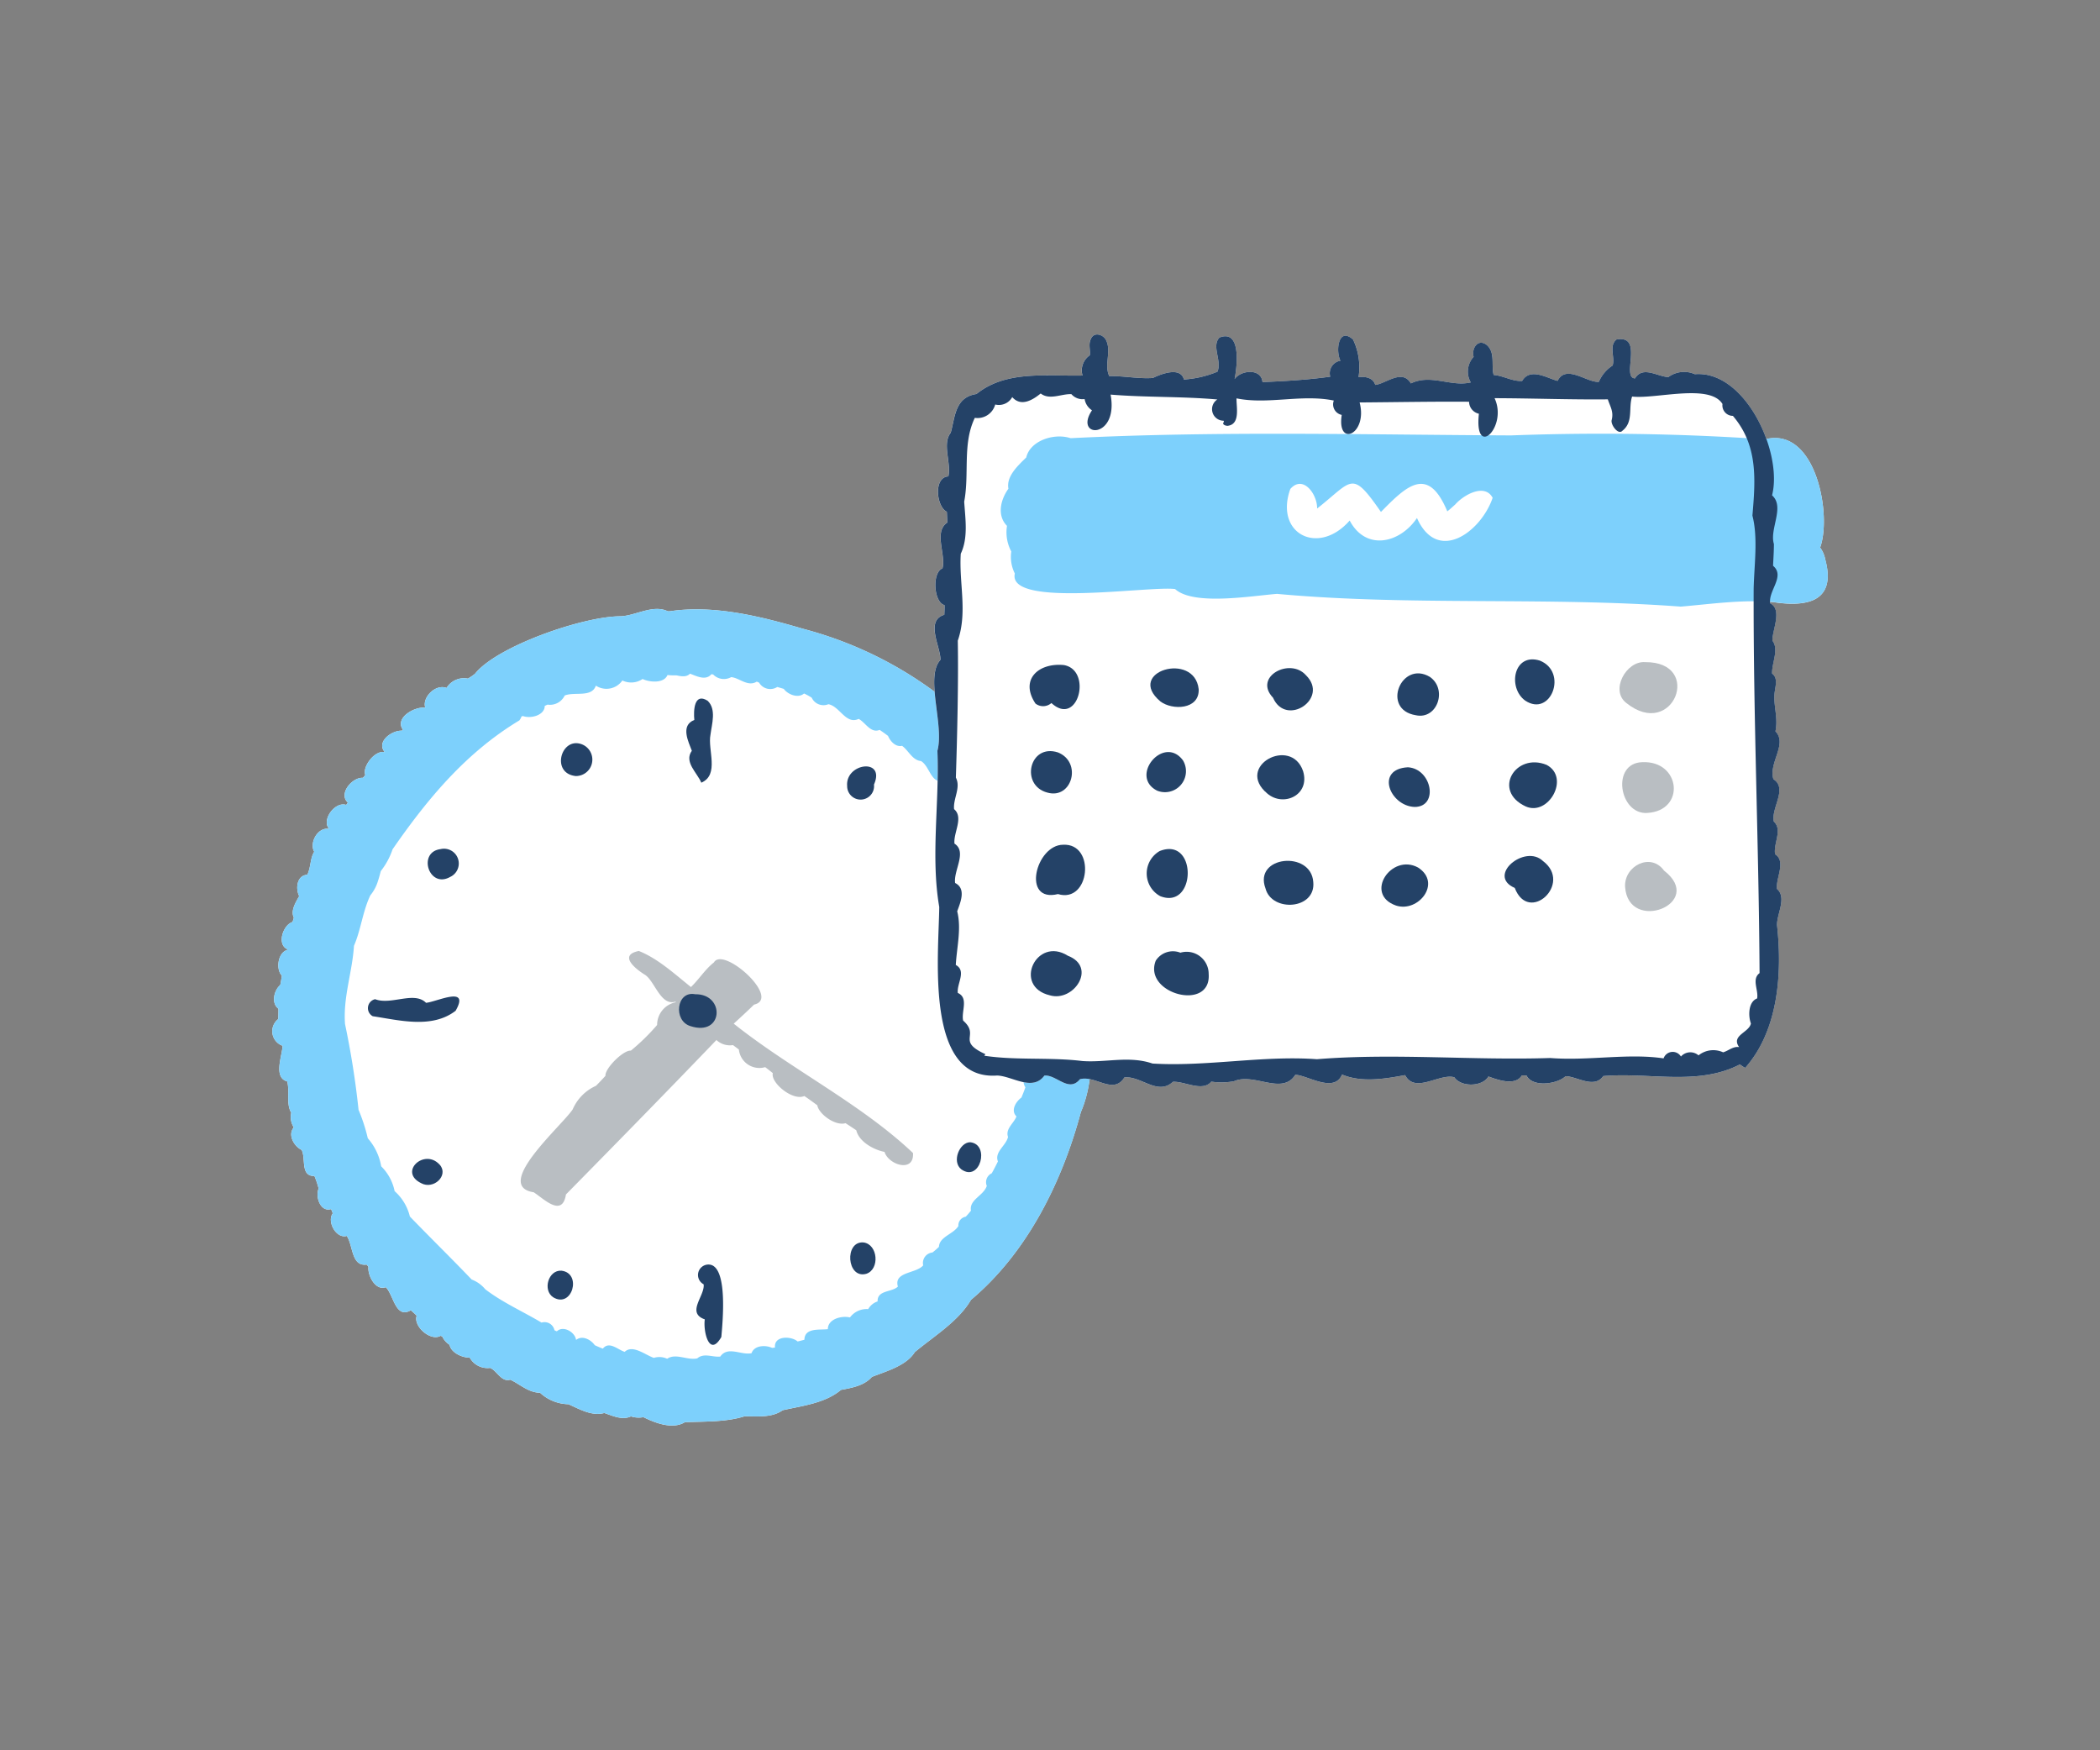 <svg xmlns="http://www.w3.org/2000/svg" xmlns:xlink="http://www.w3.org/1999/xlink" width="270" height="225" viewBox="0 0 270 225"><rect x="0" y="0" width="270" height="225" fill="#808080" stroke="none"/><defs><clipPath id="a"><rect width="200" height="140.253" fill="none"/></clipPath></defs><g transform="translate(-9843 3231)"><rect width="270" height="225" transform="translate(9843 -3231)" fill="none"/><g transform="translate(9878 -3188)"><g clip-path="url(#a)"><path d="M104.551,68.5c-.311-2.958-.5-6.544-2.338-8.919-.535-1.486-.457-3.487-1.879-4.455-1.386-2.973-2.538-6.5-4.943-8.713a49.685,49.685,0,0,0-27.1-18.239C62.806,26.56,56.8,25.06,51.111,25.908c-.08,0-.164,0-.247,0h0c-1.907-.913-4.113.562-6.068.646-4.743-.018-15.926,3.839-18.734,7.4a9.1,9.1,0,0,1-.9.613h0a2.625,2.625,0,0,0-2.752,1.2h0c-1.378-.557-3.16,1.192-2.737,2.528h0c-1.408-.142-3.954,1.314-2.872,2.842-.044.043-.091.083-.139.123h0c-1.313-.048-3.323,1.431-2.19,2.763l0,.007h0c-1.269-.328-2.919,1.879-2.507,2.923-.1.129-.2.249-.3.366h0c-1.375-.107-3.2,2.064-1.942,3.177-.069.1-.139.205-.208.309h0c-1.449-.493-3.235,1.958-2.188,3.082h0C5.869,53.6,4.739,55.653,5.4,56.827c-.53.822-.413,1.984-.894,2.956-1.34.069-1.532,1.765-1.04,2.743-.428.777-1.139,1.872-.685,2.763-.052.19-.11.377-.169.563-1.208.353-2.062,2.881-.671,3.5,0,.037-.011.069-.014.1-1.2.328-1.488,2.481-.689,3.3-.055.4-.125.8-.2,1.194C.225,74.626-.168,76.3.8,77c0,.444-.007.889-.025,1.329a1.98,1.98,0,0,0,.552,3.434c-.021,1.245-1.243,4.075.6,4.587.35,1.288-.167,2.889.519,4.023a2.449,2.449,0,0,0,.326,1.883c-.817.953.029,2.43,1.008,2.9.576,1.1-.2,3.39,1.645,3.349h0a11.3,11.3,0,0,1,.541,1.612c-.448,1.075.231,3.057,1.6,2.642h0a4.922,4.922,0,0,1,.215.552c-.773,1.035.433,3.294,1.8,2.9h0c.828,1.2.565,3.959,2.561,3.682h0c.076.1.153.187.23.282l0,0c-.138,1.073.891,3.127,2.221,2.624h0c1.008.946,1.24,4.134,3.221,2.967h0c.26.227.523.446.758.7-.466,1.369,1.794,3.335,3.075,2.584h0c.074.032.143.062.216.091a2.5,2.5,0,0,0,.938,1.066c.178,1.008,1.634,1.674,2.591,1.645h0a2.617,2.617,0,0,0,2.624,1.322c.917.4,1.446,1.857,2.579,1.514h0c1.289.6,2.338,1.66,3.843,1.685a5.511,5.511,0,0,0,3.646,1.47c1.4.624,3.028,1.577,4.612,1.128h0c1.066.365,2.31.96,3.422.437h0a3.246,3.246,0,0,0,1.608.1h0c1.5.743,3.746,1.619,5.331.646h0c2.514-.1,5.26,0,7.658-.752,1.624-.014,3.516.212,4.907-.784,2.538-.57,5.477-.905,7.5-2.616,1.412-.265,2.98-.535,3.978-1.671,1.849-.727,4.452-1.444,5.512-3.184,2.46-2.051,5.611-3.948,7.228-6.724,7.254-6.081,11.73-15.189,14.129-24.149,1.73-3.983,1.3-8.4,1.474-12.5-.433-2.988.616-6.637-.953-9.277" transform="translate(0 9.671)" fill="#fff"/><path d="M24.857,88.544c1.329.861,3.671,3.275,4.148.282,6.4-6.508,12.938-13.17,19.347-19.852h0a2.547,2.547,0,0,0,2.128.653h0c.256.186.51.377.758.572a2.652,2.652,0,0,0,3.383,2.261h0c.333.252.66.508.982.773-.318,1.221,2.561,3.613,4.049,2.938h0c.568.382,1.119.788,1.67,1.194.18,1.113,2.309,2.692,3.624,2.3h0c.466.293.927.6,1.386.909.35,1.481,2.228,2.5,3.633,2.784.5,1.668,3.828,2.726,3.659.143-6.727-6.367-15.692-10.767-23.05-16.63.88-.807,1.758-1.613,2.612-2.448,3.547-.8-3.941-7.544-5.156-5.426-1.15.906-1.9,2.157-2.956,3.166v0l0,0c-2.1-1.677-4.235-3.658-6.7-4.636-2.69.541-.382,2.345.833,3.089,1.236.857,2.02,4.069,3.908,3.408h0a.768.768,0,0,0-.018.1,2.965,2.965,0,0,0-2.371,2.914,27.029,27.029,0,0,1-3.375,3.3h0c-.955-.1-3.356,2.285-3.269,3.243-.4.435-.8.861-1.216,1.278a5.864,5.864,0,0,0-2.994,3.027c-1.327,2.047-10.324,9.824-5.027,10.658" transform="translate(8.761 21.722)" fill="#b9bec2"/><path d="M105.5,77.773c-.433-2.991.616-6.639-.952-9.278-.311-2.956-.5-6.542-2.338-8.919-.536-1.486-.459-3.488-1.88-4.455-1.386-2.973-2.538-6.5-4.943-8.713a49.682,49.682,0,0,0-27.1-18.239C62.807,26.56,56.8,25.06,51.111,25.908a2.425,2.425,0,0,0-.245,0h0c-1.907-.913-4.112.562-6.067.645-4.743-.018-15.928,3.842-18.734,7.4a8.65,8.65,0,0,1-.9.612h0a2.624,2.624,0,0,0-2.751,1.2h0c-1.376-.557-3.16,1.19-2.736,2.529h0c-1.408-.143-3.955,1.314-2.872,2.839-.044.044-.092.084-.139.124h0c-1.314-.05-3.323,1.431-2.192,2.763l0,.007h0c-1.269-.328-2.919,1.88-2.506,2.923-.1.129-.2.248-.3.368h0c-1.375-.109-3.2,2.062-1.941,3.177-.07.1-.139.2-.209.307h0c-1.448-.495-3.233,1.958-2.186,3.082h0C5.868,53.6,4.739,55.653,5.4,56.826c-.532.824-.415,1.985-.894,2.956-1.342.07-1.532,1.766-1.04,2.744-.43.777-1.141,1.874-.686,2.763-.051.19-.11.377-.168.565-1.21.351-2.064,2.879-.671,3.495,0,.037-.011.069-.015.1-1.2.326-1.486,2.481-.689,3.3-.054.4-.124.8-.2,1.194C.226,74.626-.167,76.3.8,77c0,.444-.007.887-.026,1.331a1.979,1.979,0,0,0,.554,3.433c-.022,1.245-1.243,4.075.6,4.587.351,1.288-.167,2.89.521,4.023a2.449,2.449,0,0,0,.326,1.883c-.817.953.029,2.43,1.007,2.9.576,1.1-.2,3.39,1.645,3.349h0a11.6,11.6,0,0,1,.543,1.612c-.449,1.076.23,3.057,1.6,2.642h0a5.058,5.058,0,0,1,.216.554c-.774,1.033.433,3.292,1.8,2.894h0c.829,1.2.566,3.959,2.561,3.682h0l.231.282,0,0c-.138,1.075.893,3.127,2.221,2.624h0c1.008.946,1.238,4.136,3.221,2.967h0a10.133,10.133,0,0,1,.759.7c-.467,1.368,1.792,3.334,3.073,2.583h0c.073.033.143.062.216.091a2.5,2.5,0,0,0,.938,1.066c.178,1.008,1.634,1.674,2.59,1.645h0a2.616,2.616,0,0,0,2.623,1.324c.919.4,1.448,1.856,2.58,1.513h0c1.289.6,2.336,1.66,3.843,1.686a5.513,5.513,0,0,0,3.645,1.469c1.4.624,3.028,1.577,4.614,1.128h0c1.068.365,2.31.96,3.423.437h0a3.253,3.253,0,0,0,1.609.1h0c1.5.741,3.746,1.617,5.331.645h0c2.514-.1,5.258,0,7.658-.752,1.624-.014,3.514.212,4.906-.784,2.539-.569,5.479-.905,7.505-2.616,1.412-.265,2.978-.535,3.978-1.671,1.847-.727,4.452-1.442,5.51-3.184,2.46-2.051,5.612-3.947,7.23-6.723,7.254-6.081,11.73-15.191,14.129-24.151,1.729-3.983,1.3-8.4,1.473-12.5M97.59,79.7c-.234.843-.924,2.277-.113,3.1a7.64,7.64,0,0,0-.205,1.938,2.276,2.276,0,0,0-.675,1.4.17.17,0,0,1,0,.059,1.464,1.464,0,0,0,.241.905c-.172.482-.285.778-.51,1.314-.72.536-1.418,1.66-.641,2.43-.322.868-1.451,1.6-1.084,2.634-.249,1.132-1.77,1.909-1.3,3.155-.253.514-.514,1.024-.795,1.521a1.263,1.263,0,0,0-.635,1.623c-.423,1.278-2.287,1.756-2.036,3.185-.216.262-.43.523-.667.773a1.131,1.131,0,0,0-.949,1.2c-.642,1.055-2.449,1.368-2.5,2.675a10.192,10.192,0,0,1-.832.726,1.355,1.355,0,0,0-1.194,1.652c-.905,1.088-3.806.784-3.254,2.733-.767.747-2.668.426-2.605,1.905a2.167,2.167,0,0,0-1.212.99,2.658,2.658,0,0,0-2.342,1.069h0c-1.108-.263-2.852.218-2.843,1.506-1.063.136-2.982-.223-3.016,1.36-.287.081-.576.154-.872.223h0c-.813-.718-3.076-.771-2.909.781-.124.015-.245.033-.373.044h0c-.832-.391-2.3-.344-2.641.682-1.327.291-3.047-.966-4.024.435-.985.109-2.1-.511-2.956.231-1.269.287-2.769-.714-3.866.051h0a2.4,2.4,0,0,0-1.718-.114h0l0,0c-1.1-.375-2.723-1.751-3.747-.777-.905-.284-1.988-1.427-2.808-.411h0c-.351-.134-.7-.285-1.041-.444-.5-.722-1.6-1.3-2.382-.689-.012,0-.015-.008-.025-.007-.128-.975-1.626-1.874-2.463-1.092a1.679,1.679,0,0,1-.314-.139,1.3,1.3,0,0,0-1.657-.978c-2.422-1.442-5.046-2.6-7.25-4.294l0-.008a4.188,4.188,0,0,0-1.733-1.234c-2.627-2.746-5.327-5.384-7.947-8.1a6.333,6.333,0,0,0-1.96-3.261,6.2,6.2,0,0,0-1.726-3.192,7.351,7.351,0,0,0-1.722-3.605A22.663,22.663,0,0,0,11.1,90a108.548,108.548,0,0,0-1.74-11.033c-.26-3.461.941-6.672,1.15-10.054.9-2.079,1.117-4.411,2.1-6.479A5.388,5.388,0,0,0,13.6,60.57c.149-.445.255-.873.36-1.263a9.274,9.274,0,0,0,1.513-2.8c4.5-6.5,9.442-12.44,16.316-16.577A.059.059,0,0,0,31.8,39.9a1.629,1.629,0,0,0,.253-.473c.065-.011.121-.036.183-.051,1.007.376,2.8-.1,2.8-1.3.123-.056.24-.117.366-.168a2.084,2.084,0,0,0,2.2-1.168c1.236-.518,3.481.3,4.007-1.272h0a2.489,2.489,0,0,0,3.411-.664,2.607,2.607,0,0,0,2.6-.19h0c.876.423,2.744.606,3.2-.51a8.085,8.085,0,0,0,1.143.04h0c.562.124,1.311.271,1.748-.216h0c.8.289,2.013.959,2.751.074h0c.073.007.154.018.23.029a1.91,1.91,0,0,0,2.313.344h0c1.051.081,2.135,1.288,3.291.579h0c.1.04.2.081.3.128a1.67,1.67,0,0,0,2.338.561h.008c.278.077.552.158.828.242.5.7,1.823,1.26,2.6.6H68.4a8.848,8.848,0,0,1,.963.532,1.666,1.666,0,0,0,2.148.839h0c1.469.273,2.244,2.662,3.892,1.887h0c.868.466,1.489,1.8,2.594,1.451.034-.015.066-.023.1-.037h0c.365.245.712.49,1.08.774.291.7.986,1.46,1.8,1.274.836.584,1.309,1.853,2.44,1.958,1.1.668,1.21,2.664,2.66,2.616h0c1.017.838,1.062,3.252,2.66,3.04h0c.705.836.522,2.533,1.825,2.708a9.277,9.277,0,0,0,1.245,2.356A1.794,1.794,0,0,0,92.64,57.5c.045.019.088.039.135.055.718,1.055.4,2.879,1.667,3.451.123.488.26.982.4,1.47-.365.889-.1,2.307,1.051,2.312h0c.194,1.092-.16,2.546.762,3.389.062.646.106,1.292.154,1.938-.439.818-.409,2.2.658,2.4-.041.986-.776,2.166.11,2.965.227,1.219-.854,2.652.051,3.722-.014.165-.029.326-.04.495" transform="translate(0 9.671)" fill="#7dd0fc"/><path d="M39.443,65.676c4.243,1.382,4.488-4.162.6-4.1-2.431-.481-2.856,3.433-.6,4.1" transform="translate(14.337 23.234)" fill="#244267"/><path d="M39.356,40.687c-1.036,1.441.687,2.812,1.221,4.1,2.364-1.024.788-4.228,1.179-6.185.176-1.38.781-3.246-.366-4.345-1.761-1.113-1.829,1.3-1.711,2.466-1.847.712-.73,2.852-.322,3.961" transform="translate(14.593 12.828)" fill="#244267"/><path d="M40.518,89.326c.2,1.459-2.288,3.659.15,4.51-.226,1.513.572,4.979,2.126,2.268.165-1.885.9-9.259-1.623-9.317a1.346,1.346,0,0,0-.653,2.539" transform="translate(14.949 32.77)" fill="#244267"/><path d="M63.02,61.566c-.748,2.29,3.316,1.8,4.647,1.927,1.309,1.232,6.3-.727,3.195-1.8-.391-1.376-2.186-1.294-3.13-.543-1.438.285-3.633-.89-4.711.415" transform="translate(23.761 22.888)" fill="#244267"/><path d="M9.551,64.31c3.383.506,7.608,1.645,10.652-.7,1.89-3.3-2.367-1.164-3.8-1.022-1.513-1.539-4.509.332-6.544-.467a1.179,1.179,0,0,0-.311,2.189" transform="translate(3.375 23.326)" fill="#244267"/><path d="M17.4,51.607a1.9,1.9,0,0,0-1.227-3.576c-3.016.372-1.514,5.136,1.227,3.576" transform="translate(5.481 18.122)" fill="#244267"/><path d="M28.847,42.361a2.112,2.112,0,1,0,.048-4.224c-2.155,0-2.982,3.916-.048,4.224" transform="translate(10.176 14.4)" fill="#244267"/><path d="M57.109,42.638c1.524-3.469-3.691-2.781-3.448.176a1.73,1.73,0,1,0,3.448-.176" transform="translate(20.259 15.219)" fill="#244267"/><path d="M63.329,52.512c3.009,1.267,4.72-2.272,1.557-3.645-1.989-.785-3.64,2.66-1.557,3.645" transform="translate(23.548 18.408)" fill="#244267"/><path d="M65.61,75.374c-1.353,0-2.418,2.492-1.135,3.488,2.415,1.7,3.725-3.225,1.135-3.488" transform="translate(24.127 28.461)" fill="#244267"/><path d="M55.654,84.727c-2.487-.207-2.166,4.729.351,4.034,1.766-.574,1.514-3.788-.351-4.034" transform="translate(20.369 31.99)" fill="#244267"/><path d="M26.416,90.777c2.445,1.491,3.748-3.1,1.066-3.415-1.683-.114-2.449,2.5-1.066,3.415" transform="translate(9.704 32.986)" fill="#244267"/><path d="M16.378,77.457c-2.02-1.773-5.214,1.391-1.857,2.726,1.648.539,3.4-1.444,1.857-2.726" transform="translate(4.93 29.048)" fill="#244267"/><path d="M176.332,28.841a3.779,3.779,0,0,0-.645-1.455h0v0c1.522-4.127-.5-15.4-6.907-13.949-1.613-4.494-5.075-8.671-9.205-8.337a3.42,3.42,0,0,0-3.4.371c-1.336-.032-3.287-1.495-4.294.172-1.795-.09,1.2-5.633-2.371-5-1.018.788-.179,2.261-.5,3.345a4.7,4.7,0,0,0-1.777,2.1c-1.5.136-4.215-2.312-5.294-.124-1.3-.318-3.506-1.774-4.563.011-1.288.069-2.369-.667-3.659-.77-.342-1.252.241-2.854-.873-3.843-1.121-.905-2.011.422-1.7,1.517a2.782,2.782,0,0,0-.371,3.283c-2.554.606-5.116-1.123-7.7.128-1.11-1.919-3.246.062-4.579.191-.253-.876-1.194-1.108-2.145-1a8.263,8.263,0,0,0-.709-4.827c-1.864-1.693-2.279,1.423-1.624,2.722A1.635,1.635,0,0,0,112.7,5.423c-2.907.4-5.775.58-8.708.692-.154-1.781-2.743-1.568-3.583-.384.387-1.989.774-6.407-1.952-5.335-1.047,1.121.336,2.93-.253,4.386a13.426,13.426,0,0,1-4.313,1c-.428-1.678-2.932-.718-4-.194-1.88.124-3.722-.281-5.6-.237-.7-1.5.336-3.2-.438-4.68C83.435-.04,82.289-.345,81.923.567c-.349.667-.051,1.4-.146,2.11a2.334,2.334,0,0,0-.93,2.6c-4.572.106-9.81-.719-13.637,2.374-2.8.424-2.736,2.982-3.313,4.983-1.124,1.415.08,3.823-.3,5.607-1.934.092-1.554,3.888-.2,4.547.026.466.044.927.055,1.393-1.774,1.2-.147,4.051-.612,5.884-1.356.5-1.15,4.364.264,4.724.012.416-.012.832-.03,1.245-2.5.737-.456,4.14-.495,5.79-2.015,2.182.512,8.343-.39,11.693.273,6.666-.883,13.6.234,20.076-.059,6.206-1.882,22.346,7.436,21.665,1.927.054,4.543,2.1,6.083.007,1.564-.132,3.126,2.233,4.565.47,1.985-.555,4.3,2.048,5.717-.236,2.138-.218,4.294,2.386,6.236.569,1.486-.1,3.8,1.342,4.937-.025A9.124,9.124,0,0,0,100.313,96c2.583-1.157,6.2,1.845,7.9-.828,1.522.017,4.981,2.415,6-.037,2.481,1.041,5.414.58,8.11.073,1.274,2.438,4.4-.258,6.327.278.843,1.276,3.593,1.251,4.386-.1,1.087.39,3.443,1.287,4.3-.142.2,0,.4.011.6.022.765,1.548,3.939,1.114,5.017.084,1.412,0,3.667,1.67,4.848-.019,5.921-.512,12.159,1.311,17.571-1.5a3.874,3.874,0,0,0,.676.445c4.268-4.811,4.775-12.167,4.1-18.308-.076-1.424,1.307-3.573-.015-4.695-.164-1.4,1.208-3.549-.242-4.452-.244-1.382.992-3.142-.164-4.206-.377-1.748,1.828-4.246-.055-5.448-.643-2.112,1.85-4.519.264-6.152.384-1.8-.324-3.394-.092-5.074.1-.769.422-1.813-.338-2.345-.066-1.327.92-3.129.037-4.239-.011-1.4,1.311-3.991-.287-4.8-.008-.056-.008-.114-.011-.172.153.011.3.014.457.026,4.541.694,8.1-.219,6.621-5.565" transform="translate(23.328 0)" fill="#fff"/><path d="M126.627,35.832c6.034,4.833,9.941-5.331,2.4-5.256-2.418-.186-4.541,3.637-2.4,5.256" transform="translate(47.481 11.543)" fill="#b9bec2"/><path d="M129.216,46.436c4.963-.284,4.311-6.742-.631-6.526-4.058.1-2.966,6.774.631,6.526" transform="translate(47.574 15.068)" fill="#b9bec2"/><path d="M131.272,50.33c-1.707-2.369-5.134-.6-5.008,2.071.4,6.085,10.452,2.159,5.008-2.071" transform="translate(47.675 18.585)" fill="#b9bec2"/><path d="M173.985,25.352a3.779,3.779,0,0,0-.645-1.455h0c1.537-4.169-.539-15.627-7.093-13.912a309.26,309.26,0,0,0-32.654-.5c-18.814-.09-37.8-.587-56.62.355-2.188-.707-5.217.36-5.7,2.477-1.09,1.073-2.587,2.426-2.294,4.02h0v0c-.989,1.369-1.518,3.425-.183,4.775v0h0a5.233,5.233,0,0,0,.552,3.294v0a4.746,4.746,0,0,0,.455,2.83h0c-.992,4.487,17.327,1.555,20.61,2,2.367,2.166,9.83.872,13.1.619,17.09,1.575,34.689.349,51.921,1.638h-.006c3.992-.343,7.906-.926,11.937-.583,4.541.693,8.1-.22,6.621-5.567m-42.748-7.837c-1.484,4.361-7.071,8.533-9.731,2.6-2.206,3.257-6.563,4.266-8.651.322-4.036,4.605-9.694,1.689-7.632-4.06,1.677-1.894,3.5.765,3.444,2.517,4.611-3.615,4.393-5.057,8.208.439,3.372-3.448,6.061-5.975,8.533-.077.351-.271.676-.58,1.008-.872a.068.068,0,0,1,.022-.022v0c1.043-1.2,3.772-2.772,4.8-.843" transform="translate(25.674 3.488)" fill="#7dd0fc"/><path d="M170.14,71.271c-.164-1.4,1.208-3.547-.241-4.45-.244-1.384.992-3.145-.165-4.209-.377-1.748,1.828-4.246-.055-5.448-.643-2.112,1.85-4.518.264-6.151.386-1.8-.324-3.4-.092-5.072.1-.771.422-1.814-.336-2.346-.066-1.325.919-3.129.036-4.24-.011-1.4,1.313-3.988-.285-4.8-.259-1.634,1.96-3.483.371-4.822.04-.934.109-1.868.109-2.8-.6-1.93,1.442-4.761-.238-6.258,1.409-5.486-3.441-16.1-9.931-15.574a3.416,3.416,0,0,0-3.4.369c-1.336-.029-3.288-1.495-4.294.172-1.8-.09,1.2-5.632-2.371-5-1.018.788-.179,2.261-.5,3.343a4.7,4.7,0,0,0-1.777,2.1c-1.5.136-4.217-2.312-5.3-.123-1.3-.32-3.506-1.774-4.561.01-1.288.07-2.371-.667-3.659-.769-.342-1.254.241-2.854-.875-3.845-1.12-.9-2.011.422-1.7,1.517a2.786,2.786,0,0,0-.369,3.284c-2.554.606-5.118-1.123-7.7.129-1.112-1.922-3.247.061-4.581.19-.253-.876-1.193-1.108-2.145-1a8.256,8.256,0,0,0-.709-4.828c-1.864-1.692-2.277,1.423-1.623,2.722A1.634,1.634,0,0,0,112.7,5.424c-2.908.4-5.775.579-8.708.69-.156-1.78-2.744-1.568-3.583-.383.387-1.991.774-6.409-1.952-5.337-1.048,1.123.335,2.93-.253,4.386a13.473,13.473,0,0,1-4.313,1.006c-.428-1.681-2.932-.72-4-.194-1.88.123-3.724-.282-5.6-.24-.7-1.5.336-3.2-.437-4.678-.411-.715-1.558-1.019-1.924-.107-.347.668-.051,1.4-.146,2.11a2.335,2.335,0,0,0-.928,2.6c-4.572.107-9.81-.719-13.638,2.374-2.8.424-2.736,2.982-3.312,4.984-1.125,1.413.079,3.821-.3,5.608-1.936.09-1.554,3.888-.2,4.545.025.467.044.928.055,1.393-1.776,1.2-.149,4.054-.612,5.886-1.357.5-1.15,4.363.263,4.721.012.416-.011.833-.029,1.245-2.5.737-.456,4.141-.495,5.79-2.017,2.183.512,8.343-.391,11.693.274,6.666-.882,13.6.236,20.076-.061,6.207-1.883,22.347,7.435,21.667,1.929.052,4.545,2.1,6.085.006,1.564-.132,3.126,2.234,4.565.47,1.985-.552,4.3,2.048,5.716-.234,2.138-.219,4.294,2.385,6.236.568,1.486-.1,3.8,1.342,4.937-.023A9.164,9.164,0,0,0,100.312,96c2.584-1.159,6.2,1.845,7.9-.829,1.522.017,4.983,2.415,6.006-.037,2.481,1.041,5.414.58,8.109.073,1.274,2.438,4.4-.258,6.329.278.842,1.276,3.593,1.251,4.385-.1,1.088.388,3.443,1.285,4.3-.143.2,0,.4.011.6.022.763,1.548,3.937,1.114,5.016.084,1.412,0,3.669,1.67,4.848-.018,5.922-.514,12.159,1.31,17.571-1.5a3.877,3.877,0,0,0,.676.445c4.268-4.809,4.776-12.166,4.1-18.307-.077-1.424,1.307-3.573-.017-4.7m-2.247,10.835c-1.029.78-.1,2.181-.3,3.247-1.148.43-1.159,2.252-.8,3.219-.223,1.171-2.6,1.526-1.513,3.036l0,0c-.77-.129-1.362.471-2.058.672a3.031,3.031,0,0,0-3.163.391,1.611,1.611,0,0,0-2.261.149,1.24,1.24,0,0,0-2.232.238c-4.6-.687-9.613.339-14.58-.047-10.051.325-20.049-.65-29.994.154-6.983-.508-14.107.978-21.135.557-3.014-1.032-5.993-.094-9.029-.325-4.192-.51-8.555-.061-12.6-.682.047-.067.1-.125.142-.2-3.788-1.726-.639-2.358-2.858-4.312-.274-1.152.751-2.922-.689-3.556-.15-1.194,1.159-2.824-.26-3.6.146-2.4.741-4.663.183-6.893.386-1.086,1.211-2.912-.267-3.64-.229-1.6,1.572-4-.084-5.064-.152-1.413,1.212-3.36-.051-4.432-.136-1.367.9-2.757.23-4.054.179-5.406.34-12.514.248-17.606,1.274-3.651.135-7.44.384-11.179.974-2.05.581-4.49.439-6.688.689-3.6-.248-7.425,1.365-10.773A2.356,2.356,0,0,0,69.628,9a1.958,1.958,0,0,0,2.188-.951c1.168,1.325,2.715.3,3.659-.467,1.149.893,2.66.029,3.947.087a1.9,1.9,0,0,0,1.7.63,2.13,2.13,0,0,0,.949,1.445c-2.4,3.6,3.466,3.788,2.391-2.018,4.576.375,9.153.22,13.722.627A1.485,1.485,0,0,0,99,11.084a.219.219,0,0,1,0,.194c-.253.3.295.479.523.46,1.631-.205,1.108-2.358,1.128-3.528,4.05.829,8.394-.569,12.511.282a1.378,1.378,0,0,0,1.018,1.843c-.658,4.258,3.381,2.5,2.3-1.6,4.692-.033,9.363-.125,14.071-.091a1.61,1.61,0,0,0,1.265,1.543c-.641,5.917,3.751,1.7,2.014-2,4.856.011,9.705.2,14.563.15.3.942.782,1.579.488,2.685h0c-.127.587.854,1.959,1.4,1.338,1.43-1.128.74-2.934,1.234-4.385,3,.364,9.985-1.716,11.619.962a1.344,1.344,0,0,0,1.338,1.522c3.228,3.79,2.911,8.125,2.511,12.821.738,2.867.233,6.29.158,9.4-.058,16.272.669,32.953.76,49.431" transform="translate(23.328 0)" fill="#244267"/><path d="M72.934,44.212c3.174.894,4.492-3.918,1.34-5.17-3.685-1.176-4.877,4.254-1.34,5.17" transform="translate(26.739 14.679)" fill="#244267"/><path d="M74.772,47.615c-3.517.014-5.379,7.5-.663,6.342,4.129,1.247,4.885-6.556.663-6.342" transform="translate(26.916 17.977)" fill="#244267"/><path d="M75.561,58.132c-4.038-2.55-7.122,3.943-2.312,5.09,3.067.905,6.111-3.635,2.312-5.09" transform="translate(26.733 21.728)" fill="#244267"/><path d="M71.453,35.813a1.606,1.606,0,0,0,2.036-.077c3.441,3.16,5.3-4.24,1.6-4.881-3.258-.321-5.71,1.871-3.641,4.958" transform="translate(26.692 11.639)" fill="#244267"/><path d="M82.968,43.929a2.7,2.7,0,0,0,3.323-3.888c-2.469-3.356-6.972,2.048-3.323,3.888" transform="translate(30.81 14.713)" fill="#244267"/><path d="M83.36,54.073c4.636,1.807,4.8-7.726-.077-5.8a3.319,3.319,0,0,0,.077,5.8" transform="translate(30.818 18.131)" fill="#244267"/><path d="M83.248,35.405c1.517,1.159,5.027,1.077,4.924-1.57-.54-4.915-9.481-2.262-4.924,1.57" transform="translate(30.946 11.765)" fill="#244267"/><path d="M93.234,44.192c2.075,1.767,5.524.194,4.592-2.883-1.539-4.536-8.81-.623-4.592,2.883" transform="translate(34.714 14.824)" fill="#244267"/><path d="M92.763,52.665c.8,3.087,6.5,2.736,6.141-.836-.287-4.089-7.713-3.352-6.141.836" transform="translate(34.944 18.545)" fill="#244267"/><path d="M93.609,34.936c1.674,3.824,7.281.1,4.236-2.887-2.042-2.325-6.812.187-4.236,2.887" transform="translate(35.065 11.755)" fill="#244267"/><path d="M109.192,32.076c-3.675-2.19-6.309,4.2-1.806,4.928,2.751.6,4.107-3.326,1.806-4.928" transform="translate(39.651 11.94)" fill="#244267"/><path d="M117.289,35.61c3.3,2.215,5.563-3.678,1.879-5.141-3.363-1.036-4.155,3.477-1.879,5.141" transform="translate(43.799 11.447)" fill="#244267"/><path d="M106.667,40.385c-4.258.229-2.317,4.983.858,5.1,3.129,0,2.234-4.91-.858-5.1" transform="translate(39.35 15.249)" fill="#244267"/><path d="M120.262,40.251c-4-1.637-7.037,3.339-2.686,5.342,2.93,1.3,5.747-3.71,2.686-5.342" transform="translate(43.591 15.076)" fill="#244267"/><path d="M108.233,49.849c-3.419-1.876-7,3.437-2.832,4.888,2.849.938,5.935-2.892,2.832-4.888" transform="translate(39.089 18.673)" fill="#244267"/><path d="M119.958,49.318c-2.307-2.243-7.3,1.868-3.633,3.451,1.789,4.7,7.487-.551,3.633-3.451" transform="translate(43.43 18.375)" fill="#244267"/><path d="M85.677,57.723a2.618,2.618,0,0,0-3.155,1.022c-1.688,4.261,7.163,6.629,6.8,1.7a2.837,2.837,0,0,0-3.642-2.718" transform="translate(31.079 21.744)" fill="#244267"/></g></g></g></svg>